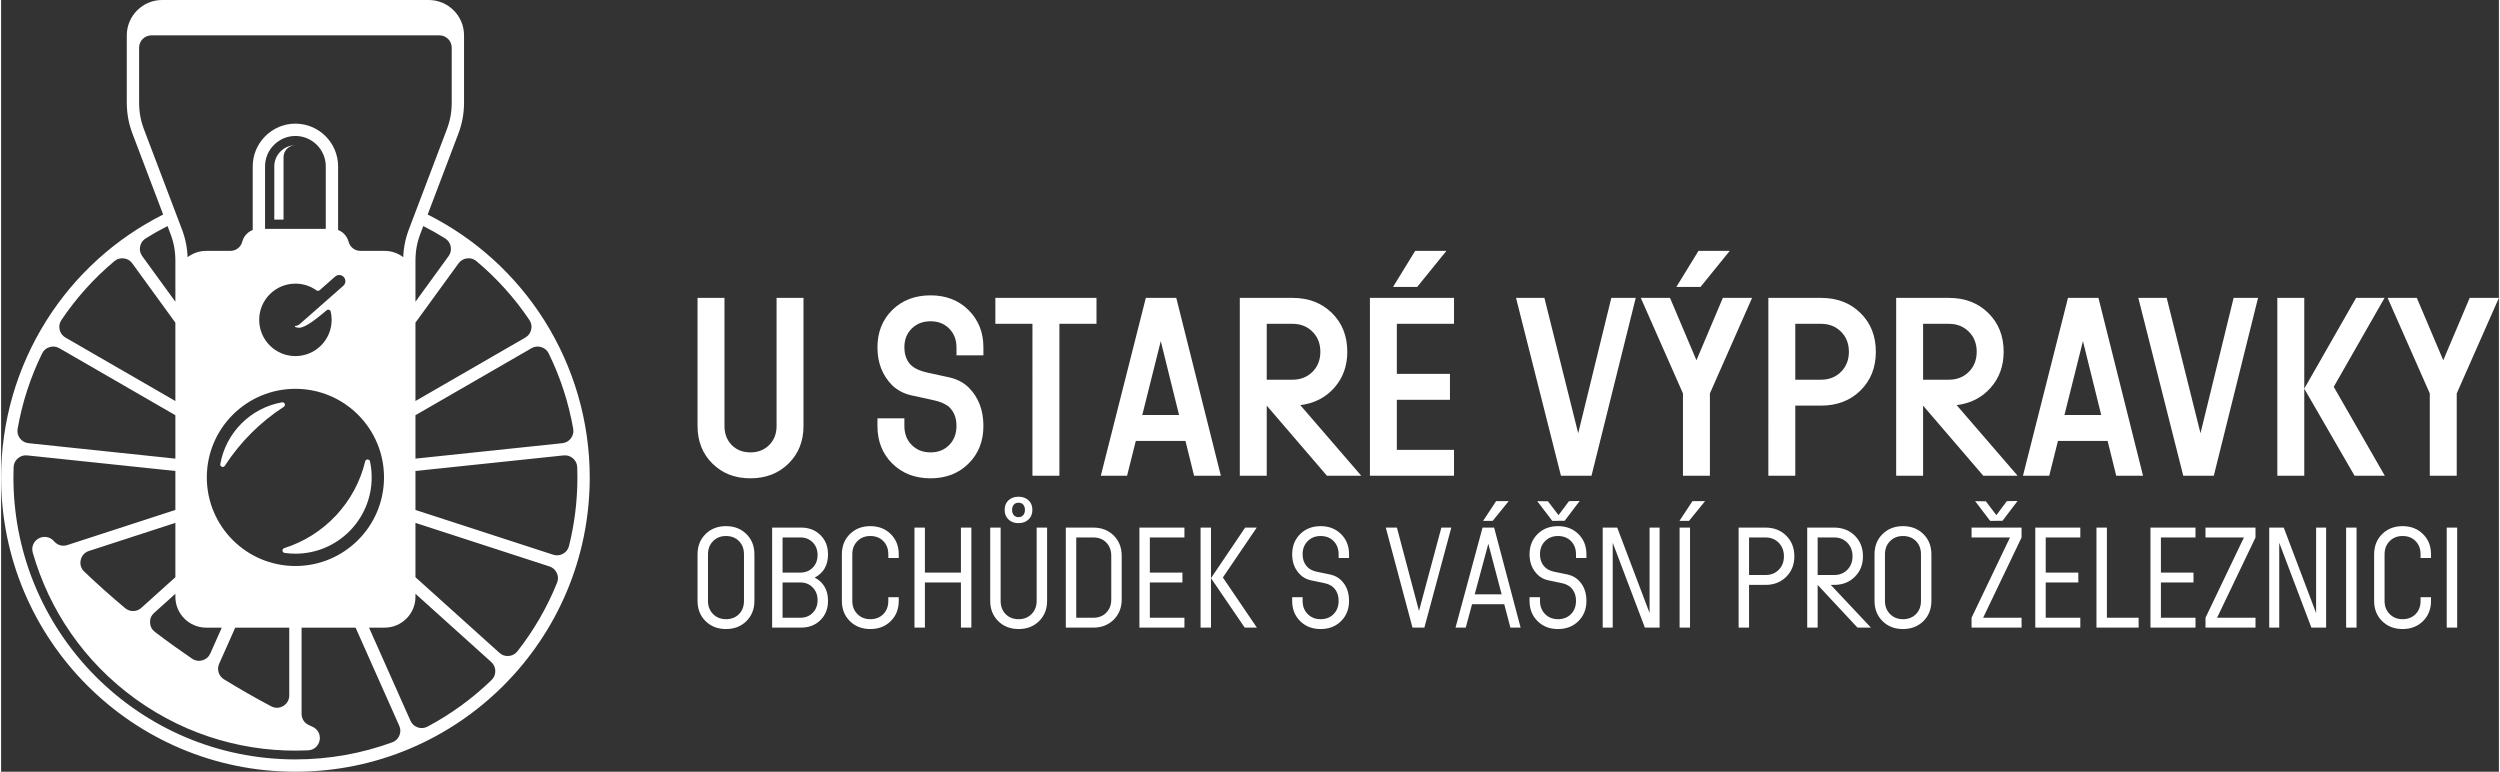 <svg xmlns="http://www.w3.org/2000/svg" xml:space="preserve" id="svg1499" width="1772" height="547" fill-rule="evenodd" clip-rule="evenodd" viewBox="0 0 1771.87 547.44"><rect x="0" y="0" width="1771.87" height="547.44" fill="#333333" stroke="none"/><defs id="defs1488"><style id="style1486" type="text/css">.fil0{fill:#fff;fill-rule:nonzero}</style></defs><g id="Vrstva_x0020_1"><g id="_1965223582736"><path id="path1491" d="M558.57 328.84c-7.09 6.97-16.1 10.46-27.04 10.46-10.94 0-19.92-3.49-26.95-10.46-7.03-6.97-10.54-15.86-10.54-26.68v-90.85h19.1v90.85c0 5.53 1.72 10.04 5.14 13.52 3.43 3.49 7.84 5.23 13.25 5.23s9.85-1.74 13.34-5.23c3.48-3.48 5.23-7.99 5.23-13.52v-90.85h19.1v90.85c0 10.82-3.54 19.71-10.63 26.68zm63.09-32.09h19.1v5.41c0 5.53 1.75 10.04 5.23 13.52 3.49 3.49 7.93 5.23 13.34 5.23s9.83-1.74 13.25-5.26c3.42-3.48 5.14-7.99 5.14-13.55 0-5.67-1.75-10.12-5.23-13.4-2.49-2.16-6.19-3.78-11.09-4.83-4.86-1.08-10-2.2-15.41-3.37s-9.97-3.51-13.7-7c-7.09-7.09-10.63-16.1-10.63-27.04 0-10.81 3.51-19.67 10.54-26.58 7.03-6.91 16.08-10.37 27.13-10.37 10.94 0 19.92 3.49 26.95 10.46 7.03 6.97 10.54 15.8 10.54 26.49v5.59h-19.1v-5.59c0-5.4-1.72-9.85-5.14-13.33-3.42-3.49-7.84-5.23-13.25-5.23s-9.85 1.71-13.34 5.16c-3.48 3.43-5.23 7.82-5.23 13.16 0 5.8 1.78 10.25 5.29 13.34 2.56 2.14 6.25 3.73 11.15 4.78 4.86 1.08 10 2.19 15.41 3.36 5.41 1.21 9.97 3.55 13.67 7.09 7.03 7 10.54 16.11 10.54 27.37 0 10.82-3.51 19.71-10.54 26.68-7.03 6.97-16.01 10.46-26.95 10.46-11.05 0-20.1-3.49-27.13-10.46-7.03-6.97-10.54-15.86-10.54-26.68v-5.41zm109.95 40.74V229.7H705.3v-18.39h71.74v18.39h-26.32v107.79h-19.11zm48.49 0 31.94-126.18h21.6l31.63 126.18h-19.01l-6.1-24.69h-35.24l-6.19 24.69H780.1zm29.42-43.08h26.1l-12.98-52.45-13.12 52.45zm131.01 43.08-42.72-49.75v49.75H878.7V211.31h37.32c11.41 0 20.76 3.58 28.03 10.73s10.9 16.31 10.9 27.49c0 10.09-3.09 18.62-9.28 25.59-6.19 6.97-14.21 11.06-24.06 12.26l43.26 50.11h-24.34zm-42.72-68.13h18.21c5.76 0 10.51-1.87 14.24-5.59 3.72-3.73 5.59-8.47 5.59-14.24s-1.87-10.52-5.59-14.24c-3.73-3.73-8.48-5.59-14.24-5.59h-18.21v39.66zM971 337.49V211.31h59.66v18.39H990.1v35.51h37.68v18.39H990.1v35.51h40.56v18.38H971zm16.4-133.93 15.68-25.59h22.17l-20.73 25.59H987.4zm119.12 133.93-31.88-126.18h20.13l23.98 96.02 23.49-96.02h17.33l-31.39 126.18h-21.66zm86.55 0v-58.4l-29.92-67.78h20.73l18.75 44.26 18.74-44.26h20.73l-29.92 67.78v58.4h-19.11zm-4.69-133.93 15.69-25.59h22.17l-20.73 25.59h-17.13zm65.26 133.93V211.31h37.31c11.42 0 20.76 3.58 28.03 10.73s10.91 16.31 10.91 27.49c0 11.17-3.64 20.34-10.91 27.49-7.27 7.15-16.61 10.72-28.03 10.72h-18.21v49.75h-19.1zm19.1-68.13h18.21c5.77 0 10.51-1.87 14.24-5.59 3.72-3.73 5.59-8.47 5.59-14.24s-1.87-10.52-5.59-14.24c-3.73-3.73-8.47-5.59-14.24-5.59h-18.21v39.66zm133.39 68.13-42.72-49.75v49.75h-19.1V211.31h37.31c11.41 0 20.76 3.58 28.03 10.73s10.9 16.31 10.9 27.49c0 10.09-3.09 18.62-9.28 25.59-6.19 6.97-14.21 11.06-24.06 12.26l43.26 50.11h-24.34zm-42.72-68.13h18.21c5.77 0 10.51-1.87 14.24-5.59 3.72-3.73 5.59-8.47 5.59-14.24s-1.87-10.52-5.59-14.24c-3.73-3.73-8.47-5.59-14.24-5.59h-18.21v39.66zm184.56 68.13-31.88-126.18h20.13l23.97 96.02 23.5-96.02h17.33l-31.39 126.18h-21.66zm121.52 0-35.69-61.79 36.77-64.39h20.19l-36.05 63.09 36.23 63.09h-21.45zm-54.8-126.18h19.11v126.18h-19.11V211.31zm108.15 126.18v-58.4l-29.92-67.78h20.73l18.75 44.26 18.75-44.26h20.72l-29.92 67.78v58.4h-19.11zm-288.59 0 31.94-126.18h21.6l31.64 126.18h-19.02l-6.1-24.69h-35.24l-6.19 24.69h-18.63zm29.42-43.08h26.1l-12.97-52.45-13.13 52.45z" class="fil0"></path><path id="path1493" d="M528.7 440.6c-3.78 3.75-8.61 5.62-14.49 5.62-5.88 0-10.71-1.87-14.5-5.62-3.78-3.75-5.67-8.54-5.67-14.35v-33.04c0-5.82 1.89-10.6 5.67-14.35 3.79-3.75 8.62-5.63 14.5-5.63 5.88 0 10.71 1.88 14.49 5.63 3.79 3.75 5.68 8.53 5.68 14.35v33.04c0 5.81-1.89 10.6-5.68 14.35zm-14.49-1.37c3.78 0 6.86-1.2 9.22-3.6 2.37-2.4 3.55-5.53 3.55-9.38v-33.04c0-3.86-1.18-6.98-3.55-9.38-2.36-2.4-5.44-3.6-9.22-3.6-3.72 0-6.78 1.21-9.17 3.65-2.4 2.43-3.6 5.54-3.6 9.33v33.04c0 3.79 1.2 6.9 3.6 9.33 2.39 2.43 5.45 3.65 9.17 3.65zm32.74 5.98v-70.96h20.48c5.61 0 10.21 1.77 13.79 5.32 3.58 3.55 5.37 8.09 5.37 13.64 0 7.7-3.14 13.21-9.43 16.52 6.29 3.31 9.43 8.82 9.43 16.52 0 5.54-1.79 10.09-5.37 13.64-3.58 3.55-8.18 5.32-13.79 5.32h-20.48zm7.4-7h12.57c3.59 0 6.53-1.16 8.82-3.49 2.3-2.34 3.45-5.33 3.45-8.97 0-3.66-1.15-6.66-3.45-9.03-2.29-2.36-5.23-3.54-8.82-3.54h-12.57v25.03zm0-32.03h12.57c3.59 0 6.53-1.16 8.82-3.5 2.3-2.33 3.45-5.32 3.45-8.97 0-3.65-1.15-6.64-3.45-8.97-2.29-2.33-5.23-3.5-8.82-3.5h-12.57v24.94zm76.74 34.42c-3.78 3.75-8.61 5.62-14.49 5.62-5.88 0-10.71-1.87-14.5-5.62-3.79-3.75-5.68-8.54-5.68-14.35v-33.04c0-5.82 1.89-10.6 5.68-14.35s8.62-5.63 14.5-5.63c5.88 0 10.71 1.88 14.49 5.63 3.79 3.75 5.68 8.53 5.68 14.35v2.63h-7.4v-2.63c0-3.86-1.18-6.98-3.55-9.38-2.36-2.4-5.44-3.6-9.22-3.6-3.72 0-6.78 1.21-9.18 3.65-2.4 2.43-3.6 5.54-3.6 9.33v33.04c0 3.79 1.2 6.9 3.6 9.33 2.4 2.43 5.46 3.65 9.18 3.65 3.78 0 6.86-1.2 9.22-3.6 2.37-2.4 3.55-5.53 3.55-9.38v-2.63h7.4v2.63c0 5.81-1.89 10.6-5.68 14.35zm16.83 4.61v-70.96h7.4v31.93h25.55v-31.93h7.4v70.96h-7.4v-32.03h-25.55v32.03h-7.4zm80.9-76.69c-1.83 1.72-4.19 2.58-7.1 2.58-2.9 0-5.27-.86-7.09-2.58-1.83-1.72-2.74-4.01-2.74-6.84 0-2.84.91-5.11 2.74-6.8 1.82-1.68 4.19-2.53 7.09-2.53 2.91 0 5.27.85 7.1 2.53 1.82 1.69 2.74 3.96 2.74 6.8 0 2.83-.92 5.12-2.74 6.84zm-10.44-3.09c.81.94 1.92 1.42 3.34 1.42s2.54-.48 3.35-1.42c.81-.95 1.21-2.2 1.21-3.75 0-1.56-.4-2.79-1.21-3.7-.81-.92-1.93-1.37-3.35-1.37-1.42 0-2.53.45-3.34 1.37-.81.91-1.22 2.14-1.22 3.7 0 1.55.41 2.8 1.22 3.75zm17.94 75.17c-3.78 3.75-8.62 5.62-14.5 5.62-5.88 0-10.71-1.87-14.49-5.62-3.79-3.75-5.68-8.54-5.68-14.35v-52h7.4v52c0 3.85 1.18 6.98 3.55 9.38 2.37 2.4 5.44 3.6 9.22 3.6 3.72 0 6.78-1.22 9.18-3.65 2.4-2.43 3.6-5.54 3.6-9.33v-52h7.4v52c0 5.81-1.89 10.6-5.68 14.35zm18.96 4.61v-70.96h19.46c5.88 0 10.71 1.87 14.5 5.62 3.78 3.76 5.68 8.54 5.68 14.35v31.02c0 5.81-1.9 10.59-5.68 14.34-3.79 3.75-8.62 5.63-14.5 5.63h-19.46zm7.4-7h12.06c3.79 0 6.86-1.2 9.23-3.59 2.36-2.4 3.55-5.53 3.55-9.38v-31.02c0-3.85-1.19-6.98-3.55-9.38-2.37-2.4-5.44-3.6-9.23-3.6h-12.06v56.97zm44.81 7v-70.96h31.93v6.99h-24.53v24.94H838v7h-23.11v25.03h24.53v7h-31.93zm74.71 0-23.93-35.09 24.23-35.87h8.21l-24.02 35.39 24.13 35.57h-8.62zm-31.33-70.96h7.4v70.96h-7.4v-70.96zm64.98 49.37h7.41v2.63c0 3.79 1.19 6.9 3.59 9.33 2.4 2.43 5.46 3.65 9.18 3.65 3.78 0 6.86-1.2 9.22-3.62 2.37-2.4 3.55-5.54 3.55-9.39 0-3.87-1.18-6.98-3.55-9.36-1.53-1.55-3.76-2.64-6.69-3.25-2.9-.59-5.95-1.23-9.12-1.89-3.18-.66-5.78-1.99-7.81-4.02-3.85-3.72-5.78-8.55-5.78-14.49 0-5.82 1.9-10.6 5.68-14.35 3.79-3.75 8.62-5.63 14.5-5.63 5.88 0 10.71 1.88 14.5 5.63 3.78 3.75 5.67 8.53 5.67 14.35v2.63h-7.4v-2.63c0-3.86-1.18-6.98-3.55-9.38-2.36-2.4-5.44-3.6-9.22-3.6-3.72 0-6.78 1.21-9.18 3.63-2.4 2.42-3.59 5.49-3.59 9.26 0 3.82 1.18 6.91 3.56 9.26 1.57 1.55 3.8 2.62 6.71 3.23 2.92.6 5.96 1.23 9.14 1.89 3.17.66 5.79 2.01 7.89 4.07 3.77 3.7 5.64 8.58 5.64 14.68 0 5.81-1.89 10.6-5.67 14.35-3.79 3.75-8.62 5.62-14.5 5.62-5.88 0-10.71-1.87-14.5-5.62-3.78-3.75-5.68-8.54-5.68-14.35v-2.63zm85.35 21.59-18.94-70.96h7.89l15.67 59.13 15.87-59.13h7.05l-19.11 70.96h-8.43zm30.53 0 19.16-70.96h8.21l18.8 70.96h-7.25l-4.37-16.63h-22.83l-4.48 16.63h-7.24zm13.61-23.62h19.1l-9.45-35.87-9.65 35.87zm5.95-52.11 9.23-13.99h8.92l-11.36 13.99h-6.79zm32.95 54.14h7.4v2.63c0 3.79 1.2 6.9 3.6 9.33 2.4 2.43 5.45 3.65 9.17 3.65 3.79 0 6.86-1.2 9.23-3.62 2.36-2.4 3.55-5.54 3.55-9.39 0-3.87-1.19-6.98-3.55-9.36-1.54-1.55-3.77-2.64-6.69-3.25-2.91-.59-5.95-1.23-9.13-1.89-3.17-.66-5.77-1.99-7.8-4.02-3.85-3.72-5.78-8.55-5.78-14.49 0-5.82 1.89-10.6 5.68-14.35 3.78-3.75 8.61-5.63 14.49-5.63 5.88 0 10.71 1.88 14.5 5.63 3.78 3.75 5.68 8.53 5.68 14.35v2.63h-7.4v-2.63c0-3.86-1.19-6.98-3.55-9.38-2.37-2.4-5.44-3.6-9.23-3.6-3.72 0-6.77 1.21-9.17 3.63-2.4 2.42-3.6 5.49-3.6 9.26 0 3.82 1.18 6.91 3.57 9.26 1.57 1.55 3.8 2.62 6.7 3.23 2.92.6 5.97 1.23 9.14 1.89 3.18.66 5.8 2.01 7.89 4.07 3.77 3.7 5.65 8.58 5.65 14.68 0 5.81-1.9 10.6-5.68 14.35-3.79 3.75-8.62 5.62-14.5 5.62-5.88 0-10.71-1.87-14.49-5.62-3.79-3.75-5.68-8.54-5.68-14.35v-2.63zm16.12-54.14-10.65-13.99 7.61.12 7.46 9.82 7.44-9.94 7.6-.12-10.69 14.06-8.77.05zm35.78 75.73v-70.96h10.29l22.96 60.62v-60.62h7.1v70.96h-10.44l-22.81-60.22v60.22h-7.1zm54.54 0v-70.96h7.4v70.96h-7.4zm-.1-75.73 9.23-13.99h8.92l-11.36 13.99h-6.79zm41.97 75.73v-70.96h19.06c5.95 0 10.85 1.91 14.7 5.72 3.85 3.82 5.78 8.71 5.78 14.65 0 5.88-1.93 10.73-5.78 14.55-3.85 3.82-8.75 5.73-14.7 5.73h-11.66v30.31h-7.4zm7.4-37.31h11.66c3.85 0 6.99-1.25 9.43-3.75 2.43-2.5 3.65-5.67 3.65-9.53 0-3.85-1.22-7.04-3.65-9.58-2.44-2.53-5.58-3.8-9.43-3.8h-11.66v26.66zm76.94 37.31-28.28-30.31v30.31h-7.4v-70.96h19.06c5.95 0 10.85 1.91 14.7 5.72 3.85 3.82 5.78 8.71 5.78 14.65 0 5.88-1.93 10.73-5.78 14.55-3.85 3.82-8.75 5.73-14.7 5.73h-2.33l28.48 30.31h-9.53zm-28.28-37.31h11.66c3.85 0 6.99-1.25 9.43-3.75 2.43-2.5 3.65-5.67 3.65-9.53 0-3.85-1.22-7.04-3.65-9.58-2.44-2.53-5.58-3.8-9.43-3.8h-11.66v26.66zm75.02 32.7c-3.79 3.75-8.62 5.62-14.5 5.62-5.88 0-10.71-1.87-14.49-5.62-3.79-3.75-5.68-8.54-5.68-14.35v-33.04c0-5.82 1.89-10.6 5.68-14.35 3.78-3.75 8.61-5.63 14.49-5.63 5.88 0 10.71 1.88 14.5 5.63 3.78 3.75 5.67 8.53 5.67 14.35v33.04c0 5.81-1.89 10.6-5.67 14.35zm-14.5-1.37c3.79 0 6.86-1.2 9.23-3.6 2.36-2.4 3.55-5.53 3.55-9.38v-33.04c0-3.86-1.19-6.98-3.55-9.38-2.37-2.4-5.44-3.6-9.23-3.6-3.72 0-6.77 1.21-9.17 3.65-2.4 2.43-3.6 5.54-3.6 9.33v33.04c0 3.79 1.2 6.9 3.6 9.33 2.4 2.43 5.45 3.65 9.17 3.65zm48.66 5.98v-7l27.27-56.97h-27.27v-6.99h35.47v7.03L1406 438.21h27.27v7h-35.48zm13.18-75.73-10.64-13.99 7.6.12 7.47 9.82 7.43-9.94 7.6-.12-10.69 14.06-8.77.05zm32.03 75.73v-70.96h31.94v6.99h-24.54v24.94h23.12v7h-23.12v25.03h24.54v7H1443zm43.39 0v-70.96h7.4v63.96h22.51v7h-29.91zm38.32 0v-70.96h31.94v6.99h-24.54v24.94h23.12v7h-23.12v25.03h24.54v7h-31.94zm39.03 0v-7l27.27-56.97h-27.27v-6.99h35.47v7.03l-27.26 56.93h27.27v7h-35.48zm45.21 0v-70.96h10.29l22.96 60.62v-60.62h7.1v70.96h-10.44l-22.81-60.22v60.22h-7.1zm54.54 0v-70.96h7.4v70.96h-7.4zm54.54-4.61c-3.78 3.75-8.61 5.62-14.49 5.62-5.88 0-10.71-1.87-14.5-5.62-3.79-3.75-5.68-8.54-5.68-14.35v-33.04c0-5.82 1.89-10.6 5.68-14.35s8.62-5.63 14.5-5.63c5.88 0 10.71 1.88 14.49 5.63 3.79 3.75 5.68 8.53 5.68 14.35v2.63h-7.4v-2.63c0-3.86-1.18-6.98-3.55-9.38-2.36-2.4-5.44-3.6-9.22-3.6-3.72 0-6.78 1.21-9.18 3.65-2.4 2.43-3.6 5.54-3.6 9.33v33.04c0 3.79 1.2 6.9 3.6 9.33 2.4 2.43 5.46 3.65 9.18 3.65 3.78 0 6.86-1.2 9.22-3.6 2.37-2.4 3.55-5.53 3.55-9.38v-2.63h7.4v2.63c0 5.81-1.89 10.6-5.68 14.35zm16.83 4.61v-70.96h7.4v70.96h-7.4z" class="fil0"></path></g><path id="path1496" d="M187.24 162.33h43.08v-44.34c0-5.92-2.43-11.3-6.33-15.21-3.91-3.9-9.29-6.33-15.21-6.33-5.92 0-11.3 2.43-15.21 6.33s-6.33 9.28-6.33 15.21v44.34zm13.12-6.56v-44.34c0-2.24.89-4.34 2.48-5.92 1.59-1.59 3.69-2.5 5.94-2.5-3.99 0-7.75 1.6-10.57 4.42-2.82 2.81-4.41 6.57-4.41 10.56v37.78h6.56zm17.42 376.49c-42.1 1.99-85.15-9.68-122.04-36.17-36.9-26.5-61.71-63.56-73.28-104.09-1.12-3.92.53-7.97 4.08-9.99 3.55-2.02 7.88-1.37 10.68 1.59.24.25.47.5.7.75 2.38 2.5 5.77 3.36 9.05 2.3l76.66-24.91V334.1L18.54 323.05c-2.5-.26-4.76.45-6.66 2.1-1.9 1.65-2.92 3.78-3.01 6.3-.08 2.39-.13 4.8-.13 7.21 0 25.64 4.85 50.99 14.43 74.74 10.15 25.18 25.28 47.83 44.16 66.71 36.2 36.2 86.21 58.59 141.45 58.59 24.13 0 47.26-4.28 68.68-12.11 2.36-.86 4.07-2.48 5.05-4.8.98-2.31.95-4.66-.07-6.96-10.32-23.2-20.65-46.4-30.98-69.6h-38.31v61.12c0 3.48 1.89 6.46 5.04 7.93.95.44 1.89.87 2.83 1.31 3.71 1.7 5.71 5.61 4.93 9.61-.78 4.01-4.09 6.87-8.17 7.06zM58.98 405.48c9.33 8.9 19.01 17.56 29.03 25.94 3.36 2.81 8.2 2.72 11.46-.21l24.16-21.75v-38.55l-61.32 19.93c-3.01.98-5.12 3.28-5.82 6.37-.71 3.09.2 6.08 2.49 8.27zm50.1 42.76c4.51 3.44 9.09 6.82 13.73 10.15 4.2 3.02 8.43 5.97 12.68 8.86 2.21 1.51 4.73 1.91 7.3 1.18 2.58-.74 4.5-2.41 5.6-4.85l8.16-18.35h-11.08c-6.01 0-11.48-2.45-15.43-6.41-3.96-3.95-6.41-9.42-6.41-15.43v-2.19l-15.1 13.59c-2 1.8-2.99 4.16-2.88 6.85.11 2.7 1.29 4.97 3.43 6.6zm49 33.63c11.02 6.79 22.19 13.18 33.5 19.16 2.78 1.47 5.89 1.39 8.6-.24 2.7-1.62 4.23-4.33 4.23-7.49v-48.07h-38.32l-11.42 25.64c-1.79 4.03-.35 8.69 3.41 11zm144.41 33.57c16.68-8.86 31.96-20.02 45.41-33.04 1.81-1.75 2.71-3.94 2.67-6.46-.05-2.51-1.03-4.66-2.9-6.35l-53.73-48.38v2.18c0 6.01-2.46 11.48-6.42 15.43-3.95 3.96-9.41 6.41-15.43 6.41H261c9.8 22.02 19.6 44.03 29.4 66.04 1.02 2.3 2.76 3.89 5.14 4.71 2.37.82 4.73.64 6.95-.54zm-8.55-301.41 23.49-32.33c1.48-2.04 1.99-4.35 1.51-6.82-.48-2.47-1.81-4.42-3.95-5.76-5-3.13-10.17-6.06-15.49-8.76l-1.99 5.22c-1.25 3.3-2.15 6.44-2.73 9.61-.57 3.12-.84 6.37-.84 9.94v28.9zm8.66-61.86c33.89 17.05 62.53 42.98 82.84 75.25 20.95 33.26 32.12 71.86 32.12 111.24 0 57.65-23.37 109.85-61.15 147.63s-89.98 61.15-147.63 61.15c-57.65 0-109.85-23.37-147.63-61.15S0 396.32 0 338.66c0-39.4 11.17-77.97 32.12-111.24 20.33-32.28 48.95-58.2 82.84-75.25L93.32 95.15c-1.43-3.76-2.47-7.39-3.15-11.11-.69-3.77-1.01-7.53-1.01-11.52V25.07c0-6.89 2.82-13.16 7.35-17.7C101.05 2.82 107.32 0 114.23 0h189.1c6.91 0 13.18 2.82 17.72 7.35 4.54 4.54 7.35 10.81 7.35 17.72v47.45c0 3.99-.32 7.76-1.01 11.52-.68 3.72-1.72 7.35-3.14 11.11l-21.65 57.02zm-184.54 8.18c-5.32 2.71-10.49 5.64-15.5 8.77-2.13 1.34-3.47 3.29-3.95 5.76-.48 2.47.03 4.78 1.52 6.82l23.5 32.34v-28.91c0-3.57-.27-6.82-.85-9.94-.57-3.17-1.48-6.31-2.73-9.61l-1.99-5.23zm5.57 68.54-30.56-42.06c-1.48-2.04-3.52-3.24-6.02-3.54-2.5-.31-4.76.36-6.69 1.97-14.5 12.14-27.12 26.22-37.56 41.73-1.41 2.09-1.84 4.41-1.27 6.87.57 2.45 1.98 4.35 4.16 5.61l77.94 45v-55.58zm0 65.65-82.3-47.52c-2.18-1.26-4.53-1.53-6.94-.79-2.41.73-4.21 2.27-5.31 4.53-8.2 16.75-14.09 34.71-17.35 53.4-.43 2.48.12 4.78 1.64 6.79 1.51 2 3.57 3.17 6.07 3.43l104.19 10.95v-30.79zm170.31 114.92 59.58 53.65c1.87 1.68 4.1 2.43 6.61 2.22 2.51-.22 4.59-1.34 6.14-3.32 11.52-14.69 21.03-31.03 28.11-48.61.94-2.34.88-4.7-.18-6.98-1.07-2.28-2.84-3.85-5.23-4.62l-95.03-30.88v38.54zm0-47.72 97.72 31.76c2.39.78 4.75.55 6.95-.67 2.2-1.22 3.64-3.1 4.25-5.54 3.89-15.57 5.96-31.86 5.96-48.63 0-2.41-.05-4.82-.13-7.21-.09-2.52-1.11-4.65-3.01-6.3-1.91-1.65-4.16-2.36-6.66-2.1L293.94 334.1v27.64zm0-36.41 104.18-10.95c2.5-.26 4.56-1.43 6.07-3.44 1.52-2.01 2.07-4.3 1.64-6.78-3.26-18.69-9.15-36.65-17.35-53.41-1.11-2.26-2.9-3.79-5.31-4.53-2.41-.73-4.76-.46-6.94.8l-82.29 47.51v30.8zm0-40.87 77.93-45c2.18-1.26 3.59-3.15 4.16-5.61.57-2.45.14-4.77-1.27-6.86-10.44-15.52-23.06-29.59-37.56-41.73-1.93-1.62-4.2-2.29-6.69-1.98-2.5.31-4.54 1.51-6.02 3.55l-30.55 42.05v55.58zM158.7 330.43c10.83-16.73 25.12-31.01 41.84-41.85.71-.46.99-1.33.68-2.11-.31-.78-1.11-1.23-1.93-1.08-22.27 3.94-39.84 21.51-43.78 43.78-.15.83.29 1.62 1.08 1.93.78.31 1.65.03 2.11-.67zm99.58-3.18c-7 29.23-29.02 52.63-57.45 61.58-.78.25-1.28.99-1.21 1.81.07.82.68 1.47 1.49 1.59 2.51.35 5.07.54 7.67.54 29.88 0 54.1-24.23 54.1-54.11 0-3.9-.41-7.7-1.19-11.37-.18-.81-.87-1.37-1.69-1.38-.83-.01-1.53.54-1.72 1.34zm-49.5 74.26c34.71 0 62.85-28.14 62.85-62.85s-28.14-62.84-62.85-62.84-62.85 28.13-62.85 62.84c0 34.71 28.14 62.85 62.85 62.85zm0-148.91c14.2 0 25.7-11.5 25.7-25.7 0-2.02-.23-3.99-.68-5.88-.14-.61-.55-1.07-1.14-1.26-.6-.2-1.2-.09-1.68.31-6.1 5.09-14.83 12.4-19.46 12.43-.95.01-1.9-.16-2.8-.51-.2-.07-.31-.27-.28-.48.04-.21.21-.36.43-.36 1.1-.04 2-.4 2.8-1.09l31.07-27.32c1.81-1.6 1.98-4.36.39-6.17-1.59-1.81-4.35-1.98-6.16-.39l-11.05 9.72c-.62.54-1.5.58-2.17.1-4.22-3.02-9.38-4.8-14.97-4.8-14.19 0-25.7 11.51-25.7 25.7 0 14.2 11.51 25.7 25.7 25.7zm76.47-70.19c.11-3 .43-5.9.96-8.79.68-3.73 1.72-7.36 3.14-11.12l26.73-70.42c1.26-3.31 2.16-6.45 2.74-9.61.57-3.13.84-6.38.84-9.95V33.81c0-4.81-3.92-8.74-8.74-8.74H106.64c-4.81 0-8.74 3.93-8.74 8.74v38.71c0 3.57.27 6.82.84 9.95.58 3.16 1.48 6.3 2.74 9.61l26.73 70.42c1.43 3.76 2.46 7.39 3.14 11.12.54 2.89.85 5.79.97 8.79 3.66-2.77 8.22-4.43 13.15-4.43h17.13c4.04 0 7.45-2.63 8.47-6.53.56-2.13 1.68-4.03 3.19-5.54 1.2-1.19 2.64-2.14 4.24-2.76v-45.16c0-8.31 3.41-15.89 8.9-21.38 5.48-5.49 13.05-8.9 21.38-8.9 8.33 0 15.91 3.41 21.39 8.89s8.89 13.06 8.89 21.39v45.15c1.61.62 3.05 1.57 4.25 2.77 1.5 1.52 2.62 3.42 3.18 5.54 1.03 3.9 4.44 6.53 8.47 6.53h17.13c4.93 0 9.49 1.66 13.16 4.43z" class="fil0"></path></g></svg>